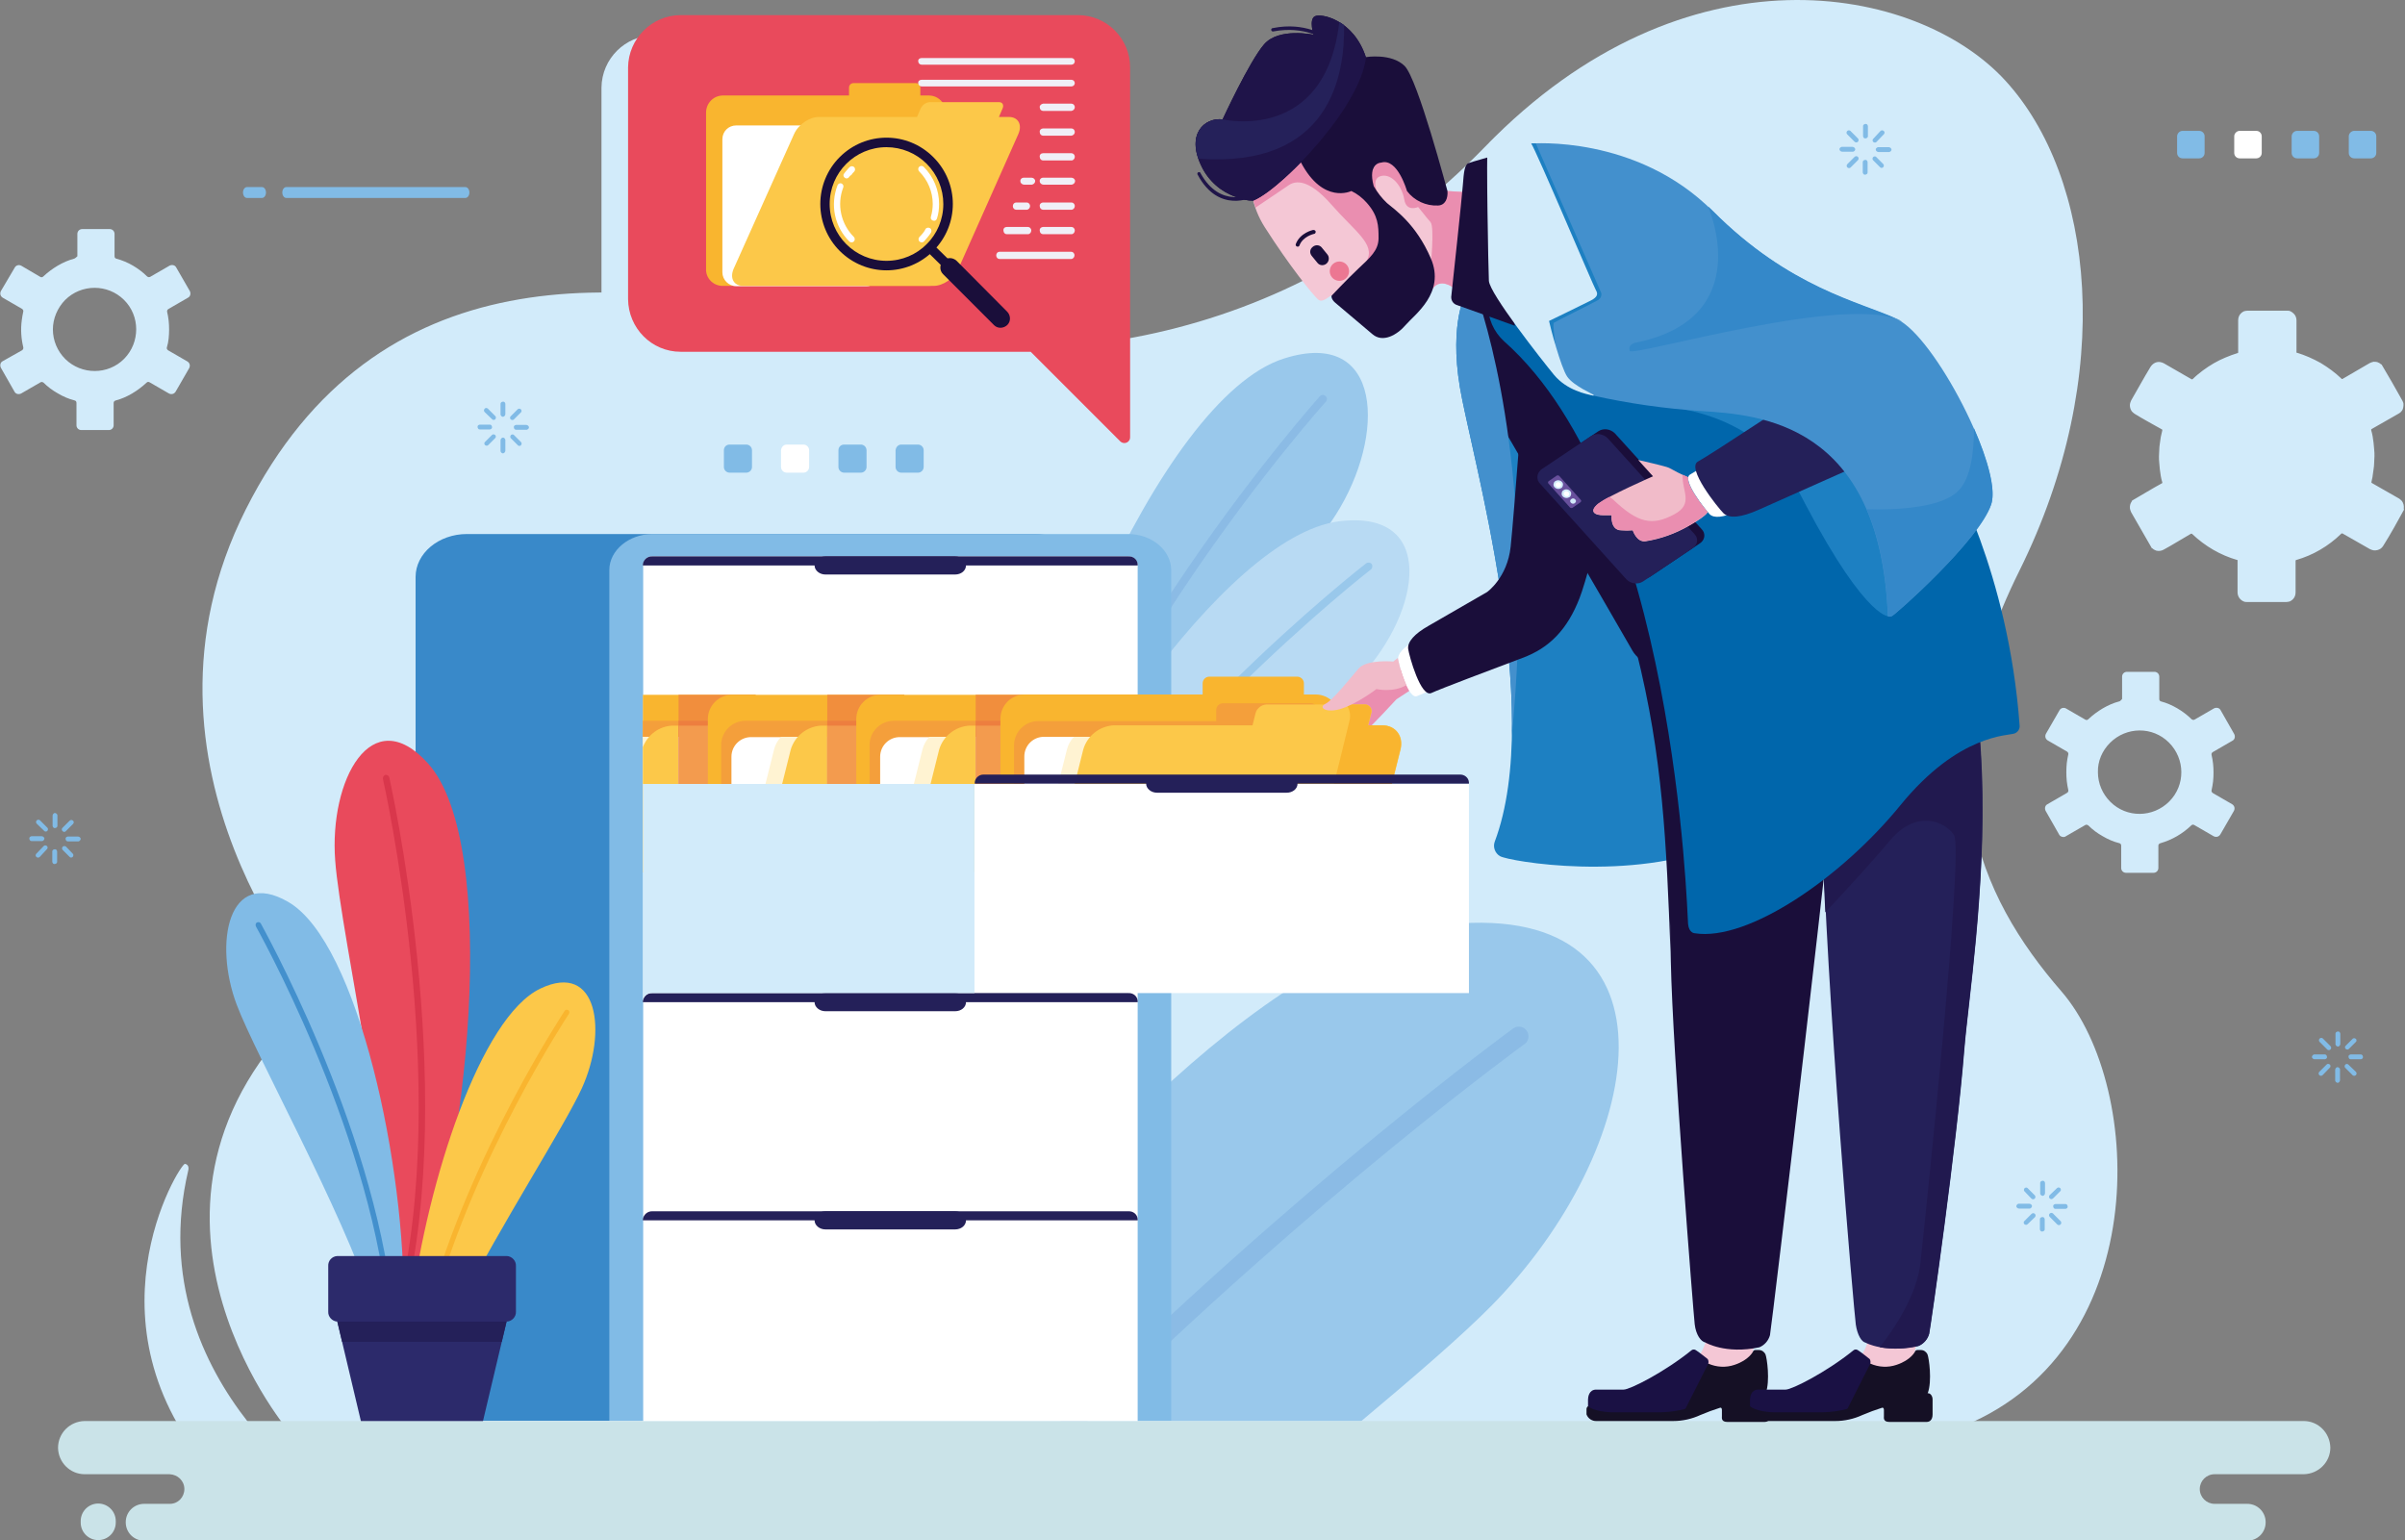 <?xml version="1.0" encoding="utf-8"?>
<!-- Generator: Adobe Illustrator 21.0.0, SVG Export Plug-In . SVG Version: 6.00 Build 0)  -->
<svg version="1.1" id="Layer_1" xmlns="http://www.w3.org/2000/svg" xmlns:xlink="http://www.w3.org/1999/xlink" x="0px" y="0px"
	 viewBox="0 0 795.7 509.6" style="enable-background:new 0 0 795.7 509.6;" xml:space="preserve">
<rect x="0" y="0" width="795.7" height="509.6" fill="#808080" stroke="none"/>
<style type="text/css">
	.st0{fill:#D2EBFA;}
	.st1{fill:#99C8EB;}
	.st2{fill:#8BBBE5;}
	.st3{fill:#B8DAF3;}
	.st4{fill:#CAE3E8;}
	.st5{fill:#E94A5C;}
	.st6{fill:#F9B52F;}
	.st7{fill:#FFFFFF;}
	.st8{fill:#FCC849;}
	.st9{fill:#1A0E3A;}
	.st10{fill:#F0EFF7;}
	.st11{fill:#81BBE6;}
	.st12{fill:#EA8EB0;}
	.st13{fill:#F4C7D5;}
	.st14{fill:#151025;}
	.st15{fill:#1A1144;}
	.st16{fill:#1D80C2;}
	.st17{fill:#4390CD;}
	.st18{fill:#242059;}
	.st19{fill:#21194F;}
	.st20{fill:#1F1449;}
	.st21{fill:#25215A;}
	.st22{fill:#EC7792;}
	.st23{fill:#0066AB;}
	.st24{fill:#68509C;}
	.st25{fill:#3488C9;}
	.st26{fill:#F1BBC9;}
	.st27{fill:#3989C9;}
	.st28{fill:#F49F3B;}
	.st29{fill:#FFF3D2;}
	.st30{fill:#F18E3D;}
	.st31{fill:#ED7E3F;}
	.st32{fill:#F2BCC2;}
	.st33{fill:#F2B2A5;}
	.st34{fill:#F39B4E;}
	.st35{fill:#D9374C;}
	.st36{fill:#2C2A6B;}

	#gear-1 {
				animation: spin 10s linear infinite;
                transform-origin: 30px 111px;
			}
			#gear-2 {
				animation: spin 10s linear infinite;
                transform-origin: 706px 258px;
			}
			#gear-3 {
				animation: spin 10s linear infinite;
                transform-origin: 749px 152px;
			}
	#mag-1 {
		animation: wobble 10s linear infinite;
		transform-origin: 30px 111px;
	}
	#mag-2 {
		animation: wobble 10s linear infinite;
		transform-origin: 30px 111px;
	}
	#mag-3 {
		animation: wobble 10s linear infinite;
		transform-origin: 30px 111px;
	}
	#mag-4 {
		animation: wobble 10s linear infinite;
		transform-origin: 30px 111px;
	}
	@keyframes spin {
    from {transform:rotate(0deg);}
    to {transform:rotate(360deg);}
}

@keyframes wobble {
   0% { transform: translateX(0%); } 
   15% { transform: translateX(-10%) rotate(-5deg); } 
   30% { transform: translateX(5%) rotate(3deg); } 
   45% { transform: translateX(-5%) rotate(-3deg); } 
   60% { transform: translateX(5%) rotate(2deg); }
   75% { transform: translateX(-5%) rotate(-1deg); }
   100% { transform: translateX(0%); } 
} 
</style>
<title>documentation-pt</title>
<g id="Layer_2">
	<g id="Layer_1-2">
		<path class="st0" d="M216.4,11.7h131.4c9.6,0,17.3,7.8,17.4,17.3v122.5c0,1.1-0.9,1.9-1.9,1.9c-0.5,0-1-0.2-1.4-0.6l-29.6-29.6
			H216.4c-9.6,0-17.3-7.8-17.4-17.4V29C199.1,19.4,206.9,11.7,216.4,11.7z"/>
		<path class="st0" d="M95.1,473c0,0-64.5-77,10.8-143.6c0,0-67.6-75.3-24.6-160.8s126-78.2,192-60.8s152.1,8.7,218.2-59.4
			S634.3-5.2,663.5,26.7s36.9,97.1,4.6,162.2S654.3,296.1,682,328s30.7,120.6-35.3,145H95.1z M114.5,500.3c0,0-69-41.5-52.2-113.1
			c0,0,0.5-1.8-1.1-2.1s-35.9,54.8,12,105.3L114.5,500.3z"/>
		<path class="st1" d="M479.8,305.8c79.5-7.5,64.7,74.7,13.4,126.5c-9.4,9.5-24.4,22.5-42.8,37.9H290.7
			C352.5,383.5,425.1,311,479.8,305.8z"/>
		<path class="st2" d="M350.9,470.2c78.3-77.9,149.2-129.5,149.6-129.8c1.4-1.1,3.4-0.9,4.5,0.5c1.1,1.4,0.9,3.4-0.5,4.5
			c-0.1,0.1-0.2,0.1-0.3,0.2c-0.4,0.3-68.4,49.7-144.4,124.6H350.9z"/>
		<path class="st1" d="M424.9,118.6c32.6-10.3,33.8,25.5,17,51.8c-16,24.9-86,102.4-101.9,142.2l-8.6-4.6
			C336,248.6,383.1,131.7,424.9,118.6z"/>
		<path class="st2" d="M334.5,309.7c20-86.9,101.9-178.2,102.1-178.5c0.5-0.6,1.3-0.7,1.9-0.2s0.7,1.3,0.2,1.9c0,0-0.1,0.1-0.1,0.1
			c-0.3,0.3-82.2,91.7-101.7,178L334.5,309.7z"/>
		<path class="st3" d="M443,172.5c32.4-4.1,27.4,29.6,7.1,51.4c-16.8,18.1-79.1,66.8-109,101.9l-13.7-5.2
			C347.5,264.1,404.8,177.4,443,172.5z"/>
		<path class="st1" d="M332.5,322.6c37.5-72.6,119.2-136,119.5-136.2c0.6-0.4,1.4-0.3,1.8,0.2s0.3,1.4-0.2,1.8
			c-0.3,0.2-81.4,63.3-118.6,135.1L332.5,322.6z"/>
		<path class="st4" d="M28,470.2h734.2c4.8,0,8.7,3.9,8.8,8.8l0,0c0,4.8-3.9,8.7-8.8,8.8h-29.5c-2.7,0-4.9,2.2-4.9,4.9l0,0
			c0,2.7,2.2,4.9,4.9,4.9h10.8c3.4,0,6.1,2.7,6.1,6.1l0,0c0,3.4-2.7,6.1-6.1,6.1H47.7c-3.4,0-6.1-2.7-6.1-6.1l0,0
			c0-3.4,2.7-6.1,6.1-6.1h8.5c2.7,0,4.8-2.2,4.8-4.9l0,0c0-2.7-2.2-4.8-4.9-4.9H28c-4.8,0-8.7-3.9-8.8-8.7l0,0
			C19.2,474.2,23.1,470.3,28,470.2L28,470.2z M32.5,509.6c3.2,0,5.8-2.6,5.8-5.8v-0.5c0-3.2-2.6-5.8-5.8-5.8l0,0
			c-3.2,0-5.8,2.6-5.8,5.8v0.5C26.7,507,29.3,509.6,32.5,509.6z"/>
		<path id="gear-2" class="st0" d="M698.1,245.8c5.4-5.4,14.1-5.5,19.5-0.1c5.4,5.4,5.5,14.1,0.1,19.5s-14.1,5.5-19.5,0.1
			c-2.6-2.6-4.1-6.1-4.1-9.8C694,251.9,695.5,248.4,698.1,245.8z M701.1,232.1c-1.9,0.5-3.7,1.3-5.4,2.3c-1.7,1-3.3,2.2-4.8,3.6
			c-0.3,0.3-0.7,0.3-1,0.1l-6.4-3.7l0,0c-0.8-0.4-1.7-0.1-2.1,0.6l0,0l-4.5,7.8c-0.4,0.8-0.2,1.7,0.6,2.2l0,0l6.4,3.7
			c0.3,0.2,0.5,0.6,0.4,0.9l0,0c-0.2,1-0.4,1.9-0.5,2.9c-0.2,2-0.2,4,0,6c0.1,1,0.3,2,0.5,2.9c0.1,0.4-0.1,0.8-0.5,1l-6.4,3.7l0,0
			c-0.8,0.4-1,1.4-0.6,2.2l4.5,7.9l0,0c0.2,0.4,0.6,0.6,1,0.7c0.4,0.1,0.8,0.1,1.2-0.2l0,0l6.4-3.7c0.3-0.2,0.7-0.1,1,0.1
			c1.4,1.4,3,2.6,4.8,3.6c1.7,1,3.5,1.8,5.5,2.3c0.4,0.1,0.6,0.4,0.6,0.8v7.4c0,0.9,0.7,1.6,1.6,1.6h9.1c0.9,0,1.6-0.7,1.6-1.6v0
			v-7.4c0-0.4,0.3-0.7,0.7-0.8c3.8-1.1,7.3-3.1,10.2-5.9c0.3-0.3,0.7-0.3,1-0.1l6.4,3.7c0.8,0.4,1.7,0.2,2.2-0.6l0,0l4.5-7.8l0,0
			c0.4-0.8,0.2-1.7-0.6-2.2l-6.4-3.7c-0.3-0.2-0.5-0.6-0.4-0.9l0,0c0.2-1,0.4-1.9,0.5-2.9c0.2-2,0.2-4,0-5.9c-0.1-1-0.3-2-0.5-2.9
			c-0.1-0.4,0.1-0.8,0.5-1l6.4-3.7c0.8-0.4,1-1.4,0.6-2.2l0,0l-4.5-7.9l0,0c-0.4-0.8-1.4-1-2.2-0.6l0,0l-6.4,3.7
			c-0.3,0.2-0.7,0.1-1-0.1c-1.4-1.4-3-2.6-4.7-3.6c-1.7-1-3.5-1.8-5.4-2.3c-0.4-0.1-0.6-0.4-0.6-0.8v-7.4c0-0.9-0.7-1.6-1.6-1.6l0,0
			h-9.1c-0.9,0-1.6,0.7-1.6,1.6c0,0,0,0,0,0v7.4C701.7,231.7,701.4,232.1,701.1,232.1L701.1,232.1z"/>
		<path id="gear-3" class="st0" d="M735.8,136.5c8-8,21-8,29,0c8,8,8,21,0,29s-21,8-29,0c-5.9-5.9-7.6-14.7-4.4-22.3
			C732.3,140.7,733.8,138.4,735.8,136.5z M743.2,133.8c-9.6,3.9-14.1,14.9-10.2,24.5c3.9,9.6,14.9,14.1,24.5,10.2
			c9.6-3.9,14.1-14.9,10.2-24.5c-2.9-7-9.7-11.6-17.3-11.6C747.8,132.4,745.4,132.9,743.2,133.8z M740.9,118.7
			c-2.6,0.8-5.1,1.8-7.4,3.2c-2.4,1.4-4.6,3-6.5,4.9c-0.7,0.7-1.7,0.8-2.6,0.3c-3-1.7-6.2-3.5-9.1-5.3c-0.1-0.1-0.3-0.1-0.4-0.1
			c-0.2,0-0.3,0-0.5,0c-0.2,0-0.3,0.1-0.5,0.2c-0.1,0.1-0.2,0.2-0.3,0.4c-2.2,3.3-4.4,7.6-6.4,11.1c-0.1,0.1-0.1,0.3-0.2,0.5
			c0,0.2,0,0.3,0,0.5c0,0.2,0.1,0.3,0.2,0.5c0.1,0.1,0.2,0.2,0.4,0.3c2.7,1.8,6.2,3.6,9.1,5.2c0.5,0.3,0.9,0.9,1,1.5l0.2,0.1
			l-0.2,0.9c-0.2,0.7-0.3,1.3-0.4,2s-0.2,1.3-0.3,2s-0.2,1.4-0.2,2s-0.1,1.4-0.1,2.1s0,1.4,0.1,2.1s0.1,1.4,0.2,2s0.2,1.4,0.3,2
			s0.3,1.3,0.4,2c0.2,1-0.2,2-1.1,2.4l-8,4.6l0,0l-1,0.6c-0.1,0.1-0.3,0.2-0.4,0.3c-0.1,0.1-0.2,0.3-0.2,0.5c0,0.2,0,0.3,0,0.5
			c0,0.2,0.1,0.3,0.2,0.5l6,10.3l0,0l0.5,0.8c0.1,0.1,0.2,0.3,0.3,0.4c0.1,0.1,0.3,0.2,0.5,0.2c0.2,0,0.3,0,0.5,0
			c0.2,0,0.3-0.1,0.5-0.2c2.9-1.8,6.1-3.5,9.1-5.2c0.8-0.5,1.9-0.4,2.6,0.3l0,0c3.9,3.9,8.8,6.8,14.1,8.3c0.9,0.3,1.6,1.1,1.6,2.1
			V196c0,0.2,0,0.3,0.1,0.5c0.1,0.2,0.2,0.3,0.3,0.4c0.1,0.1,0.3,0.2,0.4,0.3c0.2,0.1,0.3,0.1,0.5,0.1h12.9c0.2,0,0.3,0,0.5-0.1
			c0.2-0.1,0.3-0.2,0.4-0.3c0.1-0.1,0.2-0.3,0.3-0.4c0.1-0.2,0.1-0.3,0.1-0.5v-10.5c0-1,0.7-1.9,1.7-2.1c1.3-0.4,2.5-0.8,3.8-1.4
			c1.2-0.5,2.5-1.1,3.6-1.8c2.4-1.4,4.6-3,6.5-4.9c0.7-0.7,1.8-0.8,2.7-0.2l9,5.2c0.1,0.1,0.3,0.1,0.5,0.2c0.2,0,0.3,0,0.5,0
			c0.2,0,0.3-0.1,0.5-0.2c0.1-0.1,0.2-0.2,0.3-0.4c2.1-3.7,4.3-7.4,6.4-11.1c0.1-0.1,0.1-0.3,0.2-0.5c0-0.2,0-0.3,0-0.5
			c0-0.2-0.1-0.3-0.2-0.5c-0.1-0.1-0.2-0.2-0.4-0.3l-9.1-5.3c-0.4-0.2-0.7-0.6-0.9-1c0-0.1-0.1-0.2-0.1-0.4h-0.2l0.2-1
			c0.2-0.7,0.3-1.3,0.4-2s0.2-1.3,0.3-2s0.2-1.4,0.2-2s0.1-1.4,0.1-2.1s0-1.4-0.1-2.1s-0.1-1.4-0.2-2s-0.2-1.4-0.3-2s-0.3-1.3-0.4-2
			c-0.2-1,0.2-2,1.1-2.4l9-5.2c0.1-0.1,0.3-0.2,0.4-0.3c0.1-0.1,0.2-0.3,0.2-0.5c0-0.2,0-0.3,0-0.5c0-0.2-0.1-0.3-0.2-0.5
			c-2.2-3.3-4.4-7.6-6.4-11.2c-0.1-0.1-0.2-0.3-0.3-0.4c-0.1-0.1-0.3-0.2-0.5-0.2c-0.2,0-0.3,0-0.5,0c-0.2,0-0.3,0.1-0.5,0.2
			l-9.1,5.2c-0.4,0.2-0.9,0.3-1.4,0.3c-0.5-0.1-0.9-0.3-1.2-0.6c-3.9-3.8-8.7-6.6-14-8.1c-0.9-0.3-1.6-1.1-1.6-2.1v-10.5
			c0-0.2,0-0.3-0.1-0.5c-0.1-0.2-0.2-0.3-0.3-0.4c-0.1-0.1-0.3-0.2-0.4-0.3c-0.2-0.1-0.3-0.1-0.5-0.1h-12.9c-0.2,0-0.3,0-0.5,0.1
			c-0.5,0.2-0.8,0.7-0.8,1.2v10.5c0,0.5-0.2,1-0.5,1.3c-0.3,0.4-0.7,0.6-1.2,0.8V118.7z M736.3,118.3c-2.7,1.1-5.2,2.6-7.5,4.3
			c-1.2,0.9-2.3,1.8-3.3,2.8c0,0-0.1,0.1-0.2,0.1c-0.1,0-0.1,0-0.2,0c-3.1-1.8-6.1-3.5-9.2-5.3c-0.4-0.2-0.7-0.3-1.2-0.4
			c-1.3-0.2-2.5,0.5-3.2,1.6c-2.2,3.6-4.3,7.5-6.4,11.1c-0.2,0.4-0.3,0.8-0.4,1.2c-0.1,0.8,0.1,1.7,0.6,2.4c0.3,0.3,0.6,0.6,0.9,0.8
			c2.9,1.8,6.1,3.5,9.1,5.2c0,0,0.1,0.1,0.1,0.1c0,0.1,0,0.1,0,0.2l-0.2,0.9l0,0c-0.1,0.4-0.2,0.8-0.3,1.3c-0.1,0.7-0.2,1.4-0.3,2.1
			c-0.1,0.7-0.2,1.4-0.2,2.1s-0.1,1.5-0.1,2.2s0,1.4,0.1,2.2s0.1,1.5,0.2,2.2s0.2,1.4,0.3,2.1s0.3,1.4,0.5,2.1c0,0.1,0,0.1,0,0.2
			c0,0.1-0.1,0.1-0.1,0.1c-3.3,1.8-6.7,3.9-10,5.8l0.1,0.1l-0.1,0.1c-0.5,0.7-0.7,1.5-0.6,2.4c0.1,0.4,0.2,0.8,0.4,1.2l6.9,12
			l0.1-0.1l0.2,0.2c0.3,0.3,0.7,0.4,1.1,0.6c0.8,0.2,1.7,0.1,2.4-0.3c3-1.6,6.1-3.6,9.1-5.3c0,0,0.1,0,0.2,0c0.1,0,0.1,0,0.2,0.1
			c4.2,4,9.3,7,14.9,8.6c0.1,0,0.1,0,0.1,0.1c0,0,0.1,0.1,0,0.1V196c0,1.3,0.8,2.5,2,3c0.4,0.2,0.8,0.2,1.2,0.2h12.9
			c0.4,0,0.8-0.1,1.2-0.2c0.4-0.2,0.7-0.4,1-0.7c0.6-0.6,0.9-1.4,0.9-2.3v-10.5c0-0.1,0.1-0.2,0.2-0.2l0,0
			c5.6-1.6,10.7-4.6,14.9-8.7c0,0,0.1-0.1,0.2-0.1c0.1,0,0.1,0,0.2,0l9.1,5.2c0.4,0.2,0.8,0.3,1.2,0.4c0.8,0.1,1.7-0.1,2.4-0.6
			c0.3-0.2,0.6-0.6,0.8-0.9c2.4-3.8,4.7-8,6.9-12l-0.1-0.1c0-0.1,0-0.2,0-0.3c0.1-0.8-0.1-1.7-0.6-2.4c-0.3-0.3-0.6-0.6-0.9-0.8
			l-9.1-5.2c0,0-0.1-0.1-0.1-0.1c0-0.1,0-0.1,0-0.2l0.2-1l0,0c0.1-0.4,0.2-0.8,0.2-1.1c0.1-0.7,0.2-1.4,0.3-2.1
			c0.1-0.7,0.2-1.4,0.2-2.2s0.1-1.5,0.1-2.2s0-1.4-0.1-2.2s-0.1-1.5-0.2-2.2s-0.2-1.4-0.3-2.1s-0.3-1.4-0.5-2.1c0-0.1,0-0.2,0.1-0.3
			l9.1-5.2c0.4-0.2,0.7-0.5,0.9-0.8c0.3-0.3,0.4-0.7,0.5-1.1c0.1-0.4,0.1-0.8,0.1-1.2c0-0.4-0.2-0.8-0.4-1.2c-2.2-4-4.6-8.1-6.9-12
			l-0.1,0.1l-0.2-0.2c-0.3-0.3-0.7-0.4-1.1-0.6c-0.4-0.1-0.8-0.1-1.2-0.1c-0.4,0.1-0.8,0.2-1.2,0.4l-0.7,0.4l0,0l-8.4,4.9
			c-0.1,0-0.1,0-0.2,0c-0.1,0-0.1,0-0.1-0.1l0,0c-2.1-2-4.4-3.7-6.9-5.2c-2.5-1.4-5.2-2.6-7.9-3.4c-0.1,0-0.1,0-0.1-0.1
			c0,0-0.1-0.1,0-0.2V106c0-0.8-0.3-1.7-1-2.3c-0.3-0.3-0.6-0.5-1-0.7c-0.4-0.2-0.8-0.2-1.2-0.2h-13c-0.4,0-0.8,0.1-1.2,0.2
			c-0.4,0.2-0.7,0.4-1,0.7c-0.6,0.6-0.9,1.4-0.9,2.3v10.5c0,0.1,0,0.1,0,0.2c0,0-0.1,0.1-0.1,0.1l0,0
			C739.1,117.2,737.7,117.7,736.3,118.3z"/>
		<path class="st5" d="M225.2,5h131.4c9.6,0,17.3,7.8,17.3,17.3v122.4c0,1.1-0.9,1.9-1.9,1.9c-0.5,0-1-0.2-1.4-0.6l-29.6-29.6H225.2
			c-9.6,0-17.3-7.8-17.4-17.4V22.3C207.9,12.8,215.7,5,225.2,5z"/>
		<path class="st6" d="M239.1,94.6h68.2c3.1,0,5.6-2.5,5.6-5.6V37.2c0-3.1-2.5-5.6-5.6-5.6h-2.8V29c0-0.9-0.7-1.5-1.5-1.5h-20.6
			c-0.9,0-1.5,0.7-1.5,1.5v2.6h-41.7c-3.1,0-5.6,2.5-5.6,5.7V89C233.5,92.1,236,94.6,239.1,94.6z"/>
		<path class="st7" d="M243.6,41.5h43.1c2.5,0,4.6,2.1,4.6,4.6v44c0,2.5-2.1,4.6-4.6,4.6h-43.1c-2.5,0-4.6-2.1-4.6-4.6v-44
			C239,43.5,241,41.5,243.6,41.5z"/>
		<path class="st8" d="M245.9,94.6h63c3.1,0,6.8-2.5,8.2-5.7l19.8-44.5c1.4-3.1,0-5.7-3.1-5.7h-3.3l1.2-2.8c0.5-1.1,0-2.1-1.1-2.1
			h-23c-1.3,0.1-2.4,0.9-3,2.1l-1.2,2.8h-32.5c-3.1,0-6.8,2.5-8.2,5.7L242.7,89C241.4,92.1,242.8,94.6,245.9,94.6z"/>
		<path id="mag-4" class="st9" d="M277.8,52c8.6-8.6,22.4-8.6,31,0s8.6,22.4,0,31c-8.6,8.6-22.4,8.6-31,0c-4.1-4.1-6.4-9.7-6.4-15.5
			C271.4,61.7,273.7,56.1,277.8,52z M293.3,48.7c-10.4,0-18.8,8.4-18.8,18.8c0,10.4,8.4,18.8,18.8,18.8c10.4,0,18.8-8.4,18.8-18.8
			c0-5-2-9.8-5.5-13.3C303.1,50.7,298.3,48.7,293.3,48.7L293.3,48.7z"/>
		<path id="mag-3" class="st9" d="M306.6,83.1c-0.6-0.6-0.6-1.6,0-2.2c0.6-0.6,1.6-0.6,2.2,0L314,86c0.6,0.6,0.6,1.6,0,2.2
			c-0.6,0.6-1.6,0.6-2.2,0L306.6,83.1z"/>
		<path id="mag-2" class="st9" d="M312,90.7c-1.2-1.2-1.2-3.2,0.1-4.4c1.2-1.2,3.1-1.2,4.4,0l16.7,16.8c1.2,1.2,1.3,3.2,0.1,4.4
			s-3.2,1.3-4.4,0.1c0,0-0.1,0-0.1-0.1L312,90.7z"/>
		<path id="mag-1" class="st7" d="M304.1,56.7c-0.4-0.4-0.4-1.1,0-1.5s1.1-0.4,1.5,0c3.3,3.3,5.1,7.7,5.1,12.3l0,0
			c0,1.6-0.2,3.3-0.7,4.8c-0.2,0.6-0.7,0.9-1.3,0.7c-0.6-0.2-0.9-0.7-0.7-1.3c0.4-1.4,0.6-2.8,0.6-4.2l0,0
			C308.6,63.5,307,59.6,304.1,56.7L304.1,56.7z M306.2,75.8c0.3-0.5,1-0.6,1.5-0.3c0.5,0.3,0.6,1,0.3,1.5c-0.3,0.5-0.7,1-1.1,1.5
			c-0.4,0.5-0.8,0.9-1.2,1.4c-0.4,0.4-1.1,0.4-1.5,0s-0.4-1.1,0-1.5c0.4-0.4,0.8-0.8,1.1-1.2C305.6,76.8,306,76.3,306.2,75.8
			L306.2,75.8z M282.5,78.4c0.4,0.4,0.4,1.1,0,1.5c-0.4,0.4-1.1,0.4-1.5,0c-4.9-4.9-6.4-12.1-3.9-18.6c0.2-0.5,0.8-0.8,1.3-0.6
			c0.5,0.2,0.8,0.8,0.6,1.3l0,0C276.8,67.7,278.2,74.1,282.5,78.4L282.5,78.4z M280.9,58.6c-0.3,0.5-1,0.6-1.4,0.2
			c-0.5-0.3-0.6-1-0.2-1.4c0.3-0.4,0.6-0.8,0.9-1.1v0c0.3-0.4,0.6-0.7,0.9-1c0.4-0.4,1.1-0.4,1.5,0s0.4,1.1,0,1.5
			c-0.3,0.3-0.6,0.6-0.8,0.9v0.1C281.4,58,281.1,58.3,280.9,58.6L280.9,58.6z"/>
		<path class="st10" d="M304.9,19.2h49.6c0.6,0,1.1,0.5,1.1,1.1l0,0c0,0.6-0.5,1.1-1.1,1.1h-49.6c-0.6,0-1.1-0.5-1.1-1.1l0,0
			C303.7,19.7,304.2,19.2,304.9,19.2z"/>
		<path class="st10" d="M304.9,26.4h49.6c0.6,0,1.1,0.5,1.1,1.1l0,0c0,0.6-0.5,1.1-1.1,1.1h-49.6c-0.6,0-1.1-0.5-1.1-1.1l0,0
			C303.7,26.9,304.2,26.4,304.9,26.4z"/>
		<path class="st10" d="M345.1,34.3h9.4c0.6,0,1.1,0.5,1.1,1.2l0,0c0,0.6-0.5,1.1-1.1,1.2h-9.4c-0.6,0-1.1-0.5-1.1-1.2l0,0
			C343.9,34.9,344.5,34.4,345.1,34.3z"/>
		<path class="st10" d="M345.1,42.5h9.4c0.6,0,1.1,0.5,1.1,1.2l0,0c0,0.6-0.5,1.1-1.1,1.2h-9.4c-0.6,0-1.1-0.5-1.1-1.2l0,0
			C343.9,43,344.5,42.5,345.1,42.5z"/>
		<path class="st10" d="M345.1,50.7h9.4c0.6,0,1.1,0.5,1.1,1.2l0,0c0,0.6-0.5,1.2-1.1,1.2c0,0,0,0,0,0h-9.4c-0.6,0-1.1-0.5-1.1-1.2
			l0,0C343.9,51.2,344.4,50.7,345.1,50.7C345.1,50.7,345.1,50.7,345.1,50.7z"/>
		<path class="st10" d="M345.1,58.8h9.4c0.6,0,1.2,0.5,1.2,1.1c0,0,0,0,0,0l0,0c0,0.6-0.5,1.1-1.1,1.2h-9.4c-0.6,0-1.2-0.5-1.2-1.1
			c0,0,0,0,0,0l0,0C343.9,59.4,344.4,58.8,345.1,58.8C345.1,58.8,345.1,58.8,345.1,58.8z"/>
		<path class="st10" d="M345.1,67h9.4c0.6,0,1.1,0.5,1.1,1.2l0,0c0,0.6-0.5,1.2-1.1,1.2h-9.4c-0.6,0-1.1-0.5-1.1-1.2l0,0
			C343.9,67.5,344.5,67,345.1,67z"/>
		<path class="st10" d="M345.1,75.1h9.4c0.6,0,1.1,0.5,1.1,1.2l0,0c0,0.6-0.5,1.2-1.1,1.2h-9.4c-0.6,0-1.1-0.5-1.1-1.2l0,0
			C343.9,75.6,344.5,75.1,345.1,75.1z"/>
		<path class="st10" d="M330.7,83.3h23.7c0.6,0,1.1,0.5,1.1,1.2l0,0c0,0.6-0.5,1.2-1.1,1.2h-23.7c-0.6,0-1.1-0.5-1.1-1.2l0,0
			C329.6,83.8,330.1,83.3,330.7,83.3z"/>
		<path class="st10" d="M333.1,75.1h7c0.6,0,1.1,0.5,1.1,1.2l0,0c0,0.6-0.5,1.2-1.1,1.2h-7c-0.6,0-1.1-0.5-1.1-1.2l0,0
			C331.9,75.6,332.4,75.1,333.1,75.1z"/>
		<path class="st10" d="M336.2,67h3.5c0.6,0,1.1,0.5,1.1,1.2l0,0c0,0.6-0.5,1.2-1.1,1.2h-3.5c-0.6,0-1.1-0.5-1.1-1.2l0,0
			C335.1,67.5,335.6,67,336.2,67z"/>
		<path class="st10" d="M338.7,58.8h2.6c0.6,0,1.2,0.5,1.2,1.1c0,0,0,0,0,0l0,0c0,0.6-0.5,1.1-1.1,1.2h-2.6c-0.6,0-1.2-0.5-1.2-1.1
			c0,0,0,0,0,0l0,0C337.5,59.4,338,58.8,338.7,58.8C338.6,58.8,338.6,58.8,338.7,58.8z"/>
		<path class="st11" d="M241.4,147.1h5.5c1,0,1.9,0.8,1.9,1.9v5.5c0,1-0.8,1.9-1.9,1.9h-5.5c-1,0-1.9-0.8-1.9-1.9v-5.5
			C239.5,147.9,240.3,147.1,241.4,147.1z"/>
		<path class="st7" d="M260.3,147.1h5.5c1,0,1.9,0.8,1.9,1.9v5.5c0,1-0.8,1.9-1.9,1.9h-5.5c-1,0-1.9-0.8-1.9-1.9v-5.5
			C258.5,147.9,259.3,147.1,260.3,147.1z"/>
		<path class="st11" d="M279.3,147.1h5.5c1,0,1.9,0.8,1.9,1.9v5.5c0,1-0.8,1.9-1.9,1.9h-5.5c-1,0-1.9-0.8-1.9-1.9v-5.5
			C277.4,147.9,278.2,147.1,279.3,147.1z"/>
		<path class="st11" d="M298.2,147.1h5.5c1,0,1.9,0.8,1.9,1.9v5.5c0,1-0.8,1.9-1.9,1.9h-5.5c-1,0-1.9-0.8-1.9-1.9v-5.5
			C296.4,147.9,297.2,147.1,298.2,147.1z"/>
		<path class="st11" d="M94.7,65.5c-0.7,0-1.3-0.8-1.3-1.8s0.6-1.8,1.3-1.8H154c0.7,0,1.3,0.8,1.3,1.8c0,1-0.6,1.8-1.3,1.8H94.7z
			 M86.7,61.9c0.7,0,1.3,0.8,1.3,1.8s-0.6,1.8-1.3,1.8h-5c-0.7,0-1.3-0.8-1.3-1.8s0.6-1.8,1.3-1.8L86.7,61.9z"/>
		<path class="st11" d="M165.6,133.6c0-0.4,0.4-0.7,0.9-0.7c0.4,0,0.6,0.3,0.7,0.7v3.4c0,0.4-0.3,0.8-0.7,0.9s-0.8-0.3-0.9-0.7
			c0-0.1,0-0.1,0-0.2V133.6z M160.4,136.4c-0.3-0.3-0.4-0.7-0.1-1.1s0.7-0.4,1.1-0.1c0.1,0,0.1,0.1,0.1,0.1l2.4,2.4
			c0.3,0.3,0.2,0.8-0.1,1.1c-0.3,0.2-0.7,0.2-0.9,0L160.4,136.4L160.4,136.4z M158.7,142.1c-0.4,0-0.7-0.4-0.7-0.9
			c0-0.4,0.3-0.6,0.7-0.7h3.4c0.4,0,0.7,0.4,0.7,0.9c0,0.4-0.3,0.6-0.7,0.7H158.7z M161.5,147.3c-0.3,0.3-0.8,0.2-1.1-0.1
			c-0.2-0.3-0.2-0.7,0-0.9l2.4-2.4c0.3-0.3,0.8-0.2,1.1,0.1c0.2,0.3,0.2,0.7,0,0.9L161.5,147.3L161.5,147.3z M167.2,149.1
			c0,0.4-0.3,0.8-0.7,0.9s-0.8-0.3-0.9-0.7c0-0.1,0-0.1,0-0.2v-3.4c0-0.4,0.3-0.8,0.7-0.9s0.8,0.3,0.9,0.7c0,0.1,0,0.1,0,0.2V149.1
			L167.2,149.1z M172.4,146.3c0.3,0.3,0.2,0.8-0.1,1.1c-0.3,0.2-0.7,0.2-0.9,0l-2.4-2.4c-0.3-0.3-0.2-0.8,0.1-1.1
			c0.3-0.2,0.7-0.2,0.9,0L172.4,146.3L172.4,146.3z M174.1,140.6c0.4,0,0.8,0.3,0.9,0.7s-0.3,0.8-0.7,0.9c-0.1,0-0.1,0-0.2,0h-3.4
			c-0.4,0-0.7-0.4-0.7-0.9c0-0.4,0.3-0.6,0.7-0.7H174.1z M171.3,135.4c0.3-0.3,0.8-0.2,1.1,0.1c0.2,0.3,0.2,0.7,0,0.9l-2.4,2.4
			c-0.3,0.3-0.8,0.2-1.1-0.1c-0.2-0.3-0.2-0.7,0-0.9L171.3,135.4z"/>
		<path class="st11" d="M616.4,41.7c0-0.4,0.4-0.7,0.9-0.7c0.4,0,0.6,0.3,0.7,0.7v3.4c0,0.4-0.4,0.7-0.9,0.7c-0.4,0-0.6-0.3-0.7-0.7
			V41.7z M611.2,44.5c-0.3-0.3-0.4-0.7-0.1-1.1c0.3-0.3,0.7-0.4,1.1-0.1c0.1,0,0.1,0.1,0.1,0.1l2.4,2.4c0.3,0.3,0.3,0.8,0,1.1
			c-0.3,0.3-0.8,0.3-1.1,0l0,0L611.2,44.5L611.2,44.5z M609.5,50.2c-0.4,0-0.8-0.3-0.9-0.7s0.3-0.8,0.7-0.9c0.1,0,0.1,0,0.2,0h3.4
			c0.4,0,0.8,0.3,0.9,0.7s-0.3,0.8-0.7,0.9c-0.1,0-0.1,0-0.2,0H609.5z M612.3,55.4c-0.3,0.3-0.8,0.3-1.1,0s-0.3-0.8,0-1.1l2.4-2.4
			c0.3-0.3,0.8-0.3,1.1,0c0.3,0.3,0.3,0.8,0,1.1L612.3,55.4z M617.9,57.1c0,0.4-0.4,0.7-0.9,0.7c-0.4,0-0.6-0.3-0.7-0.7v-3.5
			c0-0.4,0.4-0.7,0.9-0.7c0.4,0,0.6,0.3,0.7,0.7V57.1L617.9,57.1z M623.1,54.3c0.3,0.3,0.2,0.8-0.1,1.1c-0.3,0.2-0.7,0.2-0.9,0
			l-2.4-2.4c-0.3-0.3-0.2-0.8,0.1-1.1c0.3-0.2,0.7-0.2,0.9,0L623.1,54.3L623.1,54.3z M624.9,48.7c0.4,0,0.8,0.3,0.9,0.7
			s-0.3,0.8-0.7,0.9c-0.1,0-0.1,0-0.2,0h-3.4c-0.4,0-0.8-0.3-0.9-0.7s0.3-0.8,0.7-0.9c0.1,0,0.1,0,0.2,0H624.9z M622.1,43.4
			c0.3-0.3,0.7-0.4,1.1-0.1s0.4,0.7,0.1,1.1c0,0.1-0.1,0.1-0.1,0.1l-2.4,2.5c-0.3,0.3-0.8,0.2-1.1-0.1c-0.2-0.3-0.2-0.7,0-0.9
			L622.1,43.4z"/>
		<path class="st11" d="M675,391.4c0-0.4,0.4-0.7,0.9-0.7c0.4,0,0.6,0.3,0.7,0.7v3.4c0,0.4-0.3,0.8-0.7,0.9c-0.4,0-0.8-0.3-0.9-0.7
			c0-0.1,0-0.1,0-0.2V391.4z M669.8,394.2c-0.3-0.3-0.2-0.8,0.1-1.1c0.3-0.2,0.7-0.2,0.9,0l2.4,2.4c0.3,0.3,0.3,0.8,0,1.1
			c-0.3,0.3-0.8,0.3-1.1,0L669.8,394.2L669.8,394.2z M668,399.9c-0.4,0-0.8-0.3-0.9-0.7c0-0.4,0.3-0.8,0.7-0.9c0.1,0,0.1,0,0.2,0
			h3.4c0.4,0,0.8,0.3,0.9,0.7c0,0.4-0.3,0.8-0.7,0.9c-0.1,0-0.1,0-0.2,0H668z M670.8,405.1c-0.3,0.3-0.8,0.2-1.1-0.1
			c-0.2-0.3-0.2-0.7,0-0.9l2.4-2.4c0.3-0.3,0.7-0.4,1.1-0.1c0.3,0.3,0.4,0.7,0.1,1.1c0,0.1-0.1,0.1-0.1,0.1L670.8,405.1L670.8,405.1
			z M676.5,406.8c0,0.4-0.4,0.7-0.9,0.7c-0.4,0-0.6-0.3-0.7-0.7v-3.4c0-0.4,0.4-0.7,0.9-0.7c0.4,0,0.6,0.3,0.7,0.7V406.8z
			 M681.7,404c0.3,0.3,0.4,0.7,0.1,1.1c-0.3,0.3-0.7,0.4-1.1,0.1c-0.1,0-0.1-0.1-0.1-0.1l-2.4-2.4c-0.3-0.3-0.4-0.7-0.1-1.1
			c0.3-0.3,0.7-0.4,1.1-0.1c0.1,0,0.1,0.1,0.1,0.1L681.7,404z M683.4,398.4c0.4,0,0.7,0.4,0.7,0.9c0,0.4-0.3,0.6-0.7,0.7H680
			c-0.4,0-0.7-0.4-0.7-0.9c0-0.4,0.3-0.6,0.7-0.7H683.4z M680.6,393.1c0.3-0.3,0.8-0.2,1.1,0.1c0.2,0.3,0.2,0.7,0,0.9l-2.4,2.4
			c-0.3,0.3-0.7,0.4-1.1,0.1c-0.3-0.3-0.4-0.7-0.1-1.1c0-0.1,0.1-0.1,0.1-0.1L680.6,393.1z"/>
		<path class="st11" d="M17.4,269.9c0-0.4,0.3-0.8,0.7-0.9c0.4,0,0.8,0.3,0.9,0.7c0,0.1,0,0.1,0,0.2v3.4c0,0.4-0.4,0.7-0.9,0.7
			c-0.4,0-0.6-0.3-0.7-0.7V269.9z M12.2,272.6c-0.3-0.3-0.4-0.7-0.1-1.1c0.3-0.3,0.7-0.4,1.1-0.1c0.1,0,0.1,0.1,0.1,0.1l2.4,2.4
			c0.3,0.3,0.2,0.8-0.1,1.1c-0.3,0.2-0.7,0.2-0.9,0L12.2,272.6z M10.4,278.3c-0.4,0-0.7-0.4-0.7-0.9c0-0.4,0.3-0.6,0.7-0.7h3.4
			c0.4,0,0.8,0.3,0.9,0.7c0,0.4-0.3,0.8-0.7,0.9c-0.1,0-0.1,0-0.2,0H10.4z M13.2,283.5c-0.3,0.3-0.7,0.4-1.1,0.1s-0.4-0.7-0.1-1.1
			c0-0.1,0.1-0.1,0.1-0.1l2.4-2.5c0.3-0.3,0.8-0.2,1.1,0.1c0.2,0.3,0.2,0.7,0,0.9L13.2,283.5L13.2,283.5z M18.9,285.2
			c0,0.4-0.4,0.7-0.9,0.7c-0.4,0-0.6-0.3-0.7-0.7v-3.5c0-0.4,0.4-0.7,0.9-0.7c0.4,0,0.6,0.3,0.7,0.7V285.2L18.9,285.2z M24.1,282.5
			c0.3,0.3,0.2,0.8-0.1,1.1c-0.3,0.2-0.7,0.2-0.9,0l-2.4-2.4c-0.3-0.3-0.2-0.8,0.1-1.1c0.3-0.2,0.7-0.2,1,0L24.1,282.5L24.1,282.5z
			 M25.8,276.8c0.4,0,0.8,0.3,0.9,0.7c0,0.4-0.3,0.8-0.7,0.9c-0.1,0-0.1,0-0.2,0h-3.4c-0.4,0-0.7-0.4-0.7-0.9c0-0.4,0.3-0.6,0.7-0.7
			H25.8z M23,271.6c0.3-0.3,0.7-0.4,1.1-0.1s0.4,0.7,0.1,1.1c0,0.1-0.1,0.1-0.1,0.1l-2.4,2.4c-0.3,0.3-0.8,0.2-1.1-0.2
			c-0.2-0.3-0.2-0.6,0-0.9L23,271.6z"/>
		<path class="st11" d="M772.7,342c0-0.4,0.4-0.7,0.9-0.7c0.4,0,0.6,0.3,0.7,0.7v3.4c0,0.4-0.3,0.8-0.7,0.9c-0.4,0-0.8-0.3-0.9-0.7
			c0-0.1,0-0.1,0-0.2V342z M767.5,344.8c-0.3-0.3-0.4-0.7-0.1-1.1c0.3-0.3,0.7-0.4,1.1-0.1c0.1,0,0.1,0.1,0.1,0.1l2.4,2.4
			c0.3,0.3,0.4,0.7,0.1,1.1c-0.3,0.3-0.7,0.4-1.1,0.1c-0.1,0-0.1-0.1-0.1-0.1L767.5,344.8L767.5,344.8z M765.8,350.5
			c-0.4,0-0.8-0.3-0.9-0.7c0-0.4,0.3-0.8,0.7-0.9c0.1,0,0.1,0,0.2,0h3.4c0.4,0,0.7,0.4,0.7,0.9c0,0.4-0.3,0.6-0.7,0.7H765.8z
			 M768.5,355.7c-0.3,0.3-0.7,0.4-1.1,0.1c-0.3-0.3-0.4-0.7-0.1-1.1c0-0.1,0.1-0.1,0.1-0.1l2.4-2.4c0.3-0.3,0.8-0.2,1.1,0.1
			c0.2,0.3,0.2,0.7,0,0.9L768.5,355.7L768.5,355.7z M774.2,357.4c0,0.4-0.3,0.8-0.7,0.9c-0.4,0-0.8-0.3-0.9-0.7c0-0.1,0-0.1,0-0.2
			V354c0-0.4,0.3-0.8,0.7-0.9c0.4,0,0.8,0.3,0.9,0.7c0,0.1,0,0.1,0,0.2V357.4L774.2,357.4z M779.4,354.6c0.3,0.3,0.4,0.7,0.1,1.1
			c-0.3,0.3-0.7,0.4-1.1,0.1c-0.1,0-0.1-0.1-0.1-0.1l-2.4-2.4c-0.3-0.3-0.2-0.8,0.1-1.1c0.3-0.2,0.7-0.2,0.9,0L779.4,354.6
			L779.4,354.6z M781.1,348.9c0.4,0,0.7,0.4,0.7,0.9c0,0.4-0.3,0.6-0.7,0.7h-3.4c-0.4,0-0.7-0.4-0.7-0.9c0-0.4,0.3-0.6,0.7-0.7
			H781.1z M778.4,343.7c0.3-0.3,0.8-0.2,1.1,0.1c0.2,0.3,0.2,0.7,0,0.9l-2.4,2.4c-0.3,0.3-0.8,0.2-1.1-0.1c-0.2-0.3-0.2-0.7,0-0.9
			L778.4,343.7z"/>
		<path class="st11" d="M722.1,43.3h5.5c1,0,1.8,0.8,1.8,1.8v5.5c0,1-0.8,1.8-1.8,1.8h-5.5c-1,0-1.8-0.8-1.8-1.8v-5.5
			C720.3,44.2,721.1,43.3,722.1,43.3z"/>
		<path class="st7" d="M741,43.3h5.5c1,0,1.8,0.8,1.8,1.8v5.5c0,1-0.8,1.8-1.8,1.8H741c-1,0-1.8-0.8-1.8-1.8v-5.5
			C739.2,44.2,740,43.3,741,43.3z"/>
		<path class="st11" d="M760,43.3h5.5c1,0,1.8,0.8,1.8,1.8v5.5c0,1-0.8,1.8-1.8,1.8H760c-1,0-1.8-0.8-1.8-1.8v-5.5
			C758.2,44.2,759,43.3,760,43.3z"/>
		<path class="st11" d="M778.9,43.3h5.5c1,0,1.8,0.8,1.8,1.8v5.5c0,1-0.8,1.8-1.8,1.8h-5.5c-1,0-1.8-0.8-1.8-1.8v-5.5
			C777.1,44.2,777.9,43.3,778.9,43.3z"/>
		<path id="gear-1" class="st0" d="M21.5,99.3c5.4-5.4,14.1-5.4,19.5-0.1s5.4,14.1,0.1,19.5s-14.1,5.4-19.5,0.1
			c-2.6-2.6-4.1-6.1-4.1-9.8C17.5,105.4,19,101.9,21.5,99.3z M24.5,85.6c-1.9,0.5-3.7,1.3-5.4,2.3c-1.7,1-3.3,2.2-4.8,3.6
			c-0.3,0.3-0.7,0.3-1,0.1L7,87.9l0,0c-0.8-0.4-1.7-0.1-2.1,0.6l0,0l-4.6,7.8c-0.4,0.8-0.2,1.7,0.6,2.2l0,0l6.4,3.7
			c0.3,0.2,0.5,0.6,0.4,0.9l0,0c-0.2,1-0.4,1.9-0.5,2.9c-0.4,3-0.2,6,0.5,8.9c0.1,0.4-0.1,0.8-0.4,1l-6.4,3.6l0,0
			c-0.8,0.4-1,1.4-0.6,2.2l4.5,7.9l0,0c0.4,0.8,1.4,1,2.2,0.6l0,0l6.4-3.7c0.3-0.2,0.7-0.1,1,0.1c1.4,1.4,3,2.6,4.8,3.6
			c1.7,1,3.5,1.8,5.5,2.3c0.4,0.1,0.6,0.4,0.6,0.8v7.4c0,0.9,0.7,1.6,1.6,1.6h9.1c0.9,0,1.6-0.7,1.6-1.6v-7.4c0-0.4,0.3-0.7,0.7-0.8
			c1.9-0.5,3.7-1.3,5.4-2.3c1.7-1,3.3-2.2,4.8-3.6c0.3-0.3,0.7-0.3,1-0.1l6.4,3.7c0.8,0.4,1.7,0.2,2.2-0.6l0,0l4.5-7.8l0,0
			c0.4-0.8,0.2-1.7-0.6-2.2l-6.4-3.7c-0.3-0.2-0.5-0.6-0.4-0.9l0,0c0.3-1,0.5-2,0.6-3c0.2-2,0.2-4,0-5.9c-0.1-1-0.3-2-0.5-2.9
			c-0.1-0.4,0.1-0.8,0.5-1l6.4-3.7c0.8-0.4,1-1.4,0.6-2.2l0,0l-4.5-7.8l0,0c-0.4-0.8-1.4-1-2.2-0.6l0,0l-6.4,3.7
			c-0.3,0.2-0.7,0.1-1-0.1c-1.4-1.4-3-2.6-4.7-3.6c-1.7-1-3.6-1.8-5.5-2.3c-0.4-0.1-0.6-0.4-0.6-0.8v-7.4c0-0.9-0.7-1.6-1.6-1.6
			h-9.1c-0.9,0-1.6,0.7-1.6,1.6v7.4C25.2,85.1,24.9,85.5,24.5,85.6L24.5,85.6z"/>
		<path class="st12" d="M450.8,224.4c-8.1,7.3-9.3,8.2-9.3,8.2s-5.3,10.1-3.3,10.1c1.4-0.1,2.7-0.8,3.7-1.9c0,0,2,2.6,3.8,1.5
			c0.9-0.5,1.8-1,2.7-1.5c0,0,2.1,2,3.8,0.7s9.8-10.1,9.8-10.1l10.7-7l-4.3-3.9L450.8,224.4z"/>
		<path class="st13" d="M581.4,440.3c-0.2,1.1-1.5,6.8-1.5,7c0.2,1.7,0.6,5,0.6,5s-3.3,3.8-6.3,4.3s-16.8,1.2-17,0.4
			s3.5-6.7,3.5-6.7s3.9-3.3,4.5-10.9S581.4,440.3,581.4,440.3z"/>
		<path class="st14" d="M563.5,451.8l1.7-0.6c2.7,1.2,5.8,1.4,8.7,0.4c4.8-1.6,6.1-4.4,6.1-4.4c0.1-0.3,0.4-0.5,0.8-0.5h1.1
			c1,0,1.8,0.6,2.2,1.4c0.5,1.2,1.6,8.8,0.1,12.9s-3.6,3.6-3.6,3.6s-8.2-2.4-13.8-0.5s-10.7,4-10.7,4S556.5,457.1,563.5,451.8z"/>
		<path class="st15" d="M526,467.1l-0.6-1.8v-2.2c0-0.8,0.3-3.3,2.7-3.3h9.1c2.1,0,13.5-5.8,22.3-12.9c0.4-0.4,1-0.5,1.5-0.2
			c0.9,0.5,3.7,2.8,4,3c0.3,0.5,0.3,1,0.2,1.5l-8.3,16.4C556.9,467.6,533,470.8,526,467.1z"/>
		<path class="st14" d="M525.4,465.3c-0.3,0.2-0.5,0.6-0.5,0.9v1.8c0.5,1.4,1.9,2.3,3.4,2.2h25.3c3.1,0,6.2-0.7,9-2
			c2.1-0.9,4.3-1.7,6.5-2.4c0,0,0.6-0.2,0.6,0.8v2c0,0.5-0.3,1.9,1.8,1.9h12.3c0.9,0,2-0.5,2-2.5v-4.9c0-1.2-0.7-2.1-1.5-2.1h-9.5
			c-4,0-7.1,1-12,3.3c-4.6,2.1-9.5,3.1-14.6,3H534C531.5,467.4,527.1,466.8,525.4,465.3z"/>
		<path class="st13" d="M635,440.3c-0.2,1.1-1.5,6.8-1.5,7c0.2,1.7,0.6,5,0.6,5s-3.3,3.8-6.3,4.3s-16.8,1.2-17,0.4s3.5-6.7,3.5-6.7
			s3.9-3.3,4.5-10.9S635,440.3,635,440.3z"/>
		<path class="st14" d="M617.1,451.8l1.7-0.6c2.7,1.2,5.8,1.4,8.7,0.4c4.8-1.6,6.1-4.4,6.1-4.4c0.1-0.3,0.4-0.5,0.8-0.5h1.1
			c1,0,1.8,0.6,2.2,1.4c0.5,1.2,1.6,8.8,0.1,12.9s-3.6,3.6-3.6,3.6s-8.2-2.4-13.8-0.5s-10.7,4-10.7,4S610.1,457.1,617.1,451.8z"/>
		<path class="st15" d="M579.6,467.1l-0.6-1.8v-2.2c0-0.8,0.3-3.3,2.7-3.3h9.1c2.1,0,13.5-5.8,22.3-12.9c0.4-0.4,1-0.5,1.5-0.2
			c0.9,0.5,3.7,2.8,4,3c0.3,0.5,0.3,1,0.2,1.5l-8.3,16.4C610.5,467.6,586.6,470.8,579.6,467.1z"/>
		<path class="st14" d="M579,465.3c-0.3,0.2-0.5,0.6-0.5,0.9v1.8c0.5,1.4,1.9,2.3,3.4,2.2h25.3c3.1,0,6.2-0.7,9-2
			c2.1-0.9,4.3-1.7,6.5-2.4c0,0,0.6-0.2,0.6,0.8v2c0,0.5-0.3,1.9,1.8,1.9h12.3c0.9,0,2-0.5,2-2.5v-4.9c0-1.2-0.7-2.1-1.5-2.1h-9.5
			c-4,0-7.1,1-12,3.3c-4.6,2.1-9.5,3.1-14.6,3h-14.1C585.1,467.4,580.7,466.8,579,465.3z"/>
		<path class="st16" d="M485.1,96.8c0,0-5.7,9.6-2.1,31.3s28.2,106.3,11.5,150.5c-0.6,1.8,0.2,3.8,1.8,4.7
			c2.9,1.7,43.6,8.7,73.3-3.9S547.1,103.3,485.1,96.8z"/>
		<path class="st9" d="M564.2,444.2c0,0,6.7,4,17.9,1.6c1.7-0.7,3-2.2,3.5-4c0.6-3,21.7-180.3,24.2-211.7s-16.7-50.7-46.1-70.9
			s-4.8-3.1-7.1-4.4c-7.3,27-15.9,44.4-15.9,44.4l-0.1,13.3c0.1,0.9,0.3,1.8,0.7,2.6c9,35.7,10,64.1,11.4,100c0,1-0.5-26.9,0.1,3.1
			s7.5,116.6,7.9,120S562.7,443.9,564.2,444.2z"/>
		<path class="st9" d="M490.5,130.7l8.5,13.8c0,0,36.1,62,41.1,70.8s26.4,7.6,26.4,7.6L520.8,90.2c0,0-16-2.5-22.1-2.4
			s-10.2,9.6-10.2,9.6L490.5,130.7z"/>
		<path class="st17" d="M485.1,96.8c0,0-5.7,9.6-2.1,31.3c2.8,16.8,18.1,71.1,17.2,115.3l0,0c7.8-80.5-6.6-131.3-11.7-146.1
			C487.4,97.1,486.2,97,485.1,96.8z"/>
		<path class="st18" d="M617.3,444.3c0,0,6.2,3.5,17.5,1c1.7-0.7,3-2.2,3.5-4c0.6-3,9.1-62.4,11.6-93.9s23.9-149.6-32.5-188.3
			s-68.6,28.1-68.6,28.1s52.7,22.2,54,81.3s10.7,166.5,11.2,169.8S615.8,444,617.3,444.3z"/>
		<path class="st19" d="M621.9,445.8c4.3,0.7,8.6,0.6,12.8-0.4c1.7-0.7,3-2.2,3.5-4c0.6-3,9.1-62.4,11.6-93.9
			c1.9-23.9,14.7-97.6-3.9-148.7c-0.2,0.2-29.3,20.6-46,49.1c1.7,6.8,2.6,13.7,2.7,20.7c0.2,10,0.7,21.3,1.3,33.3
			c7.2-7.7,16.7-18.1,21.5-23.9c8.4-10,17.8-6.5,21.1-1.7s-9.4,125.9-11.1,141.4C634.3,428.6,626.5,440,621.9,445.8z"/>
		<path class="st13" d="M476.1,63.2c0.1,0,0.3,1,1.4,2.8l-5.1,5.4c1,1.2,2.1,2.4,3.2,3.5c-2.3,0.7-4.2,2.1-5.6,4.1
			c0,0-5.5,17-3.9,18.6l-0.2,0.2c-9.9,11.7-16,7.8-17.2,6.8s-7.3-6.6-8-6.8s-3,2.7-4.6,1.3s-9.3-10.8-17.7-24s-3.6-28.5-3.6-28.5
			c20.4-16.6,37.4,14.7,39.5,9.4s7.9-5.7,11.2,0.1C465.8,57,476,62.3,476.1,63.2z"/>
		<path class="st12" d="M476.1,63.2c0.1,0,0.3,1,1.4,2.8l-5.1,5.4c1,1.2,2.1,2.4,3.2,3.5c-0.6,0.2-1.1,0.4-1.7,0.7
			c0-0.7-0.2-1.4-0.5-2c-1.4-1.6-4.2-5.1-4.2-5.1s-3.9,1.8-4.6-2.5s-4-8.5-7.5-7.8s-1.5,5.2-1.5,5.2l8.2,11.8l-1.4,14
			c0,0-12.8,2.3-10.1-3.1s-4.1-9.6-11.8-18.4s-12-7.8-14-6.5c-1.2,0.8-7,4.7-11.1,7.5c-1.7-5.2-2.3-10.7-1.7-16.2
			c5.5-4,11.3-7.5,17.5-10.3c12.5,2.8,21.6,17.6,23.1,13.9c2-5.2,7.9-5.7,11.2,0.1C465.8,57,476,62.3,476.1,63.2z"/>
		<path class="st13" d="M478.9,63.2c0,0,4,0.3,7,0.4s5.5,17.8,5.5,17.8l-5.2,7.8l-1.2,1.8l-3.9,5.9l-0.4-1.8c0,0-4.1-3.2-6.7,0.4
			s-9-6-9-6S463.9,68.6,478.9,63.2z"/>
		<path class="st12" d="M478.9,63.2c0,0,4,0.3,7,0.4s5.5,17.8,5.5,17.8l-5.2,7.8l-1.2,1.8l-3.9,5.9l-0.4-1.8c0,0-4.1-3.2-6.7,0.4
			c-0.6,0.8-1.6,1-2.5,0.6l1.8-7.4c0,0,1.4-13.6,0-15.2c-0.9-1-2.2-2.6-3.1-3.8C472.3,66.8,475.4,64.5,478.9,63.2z"/>
		<path class="st9" d="M447.1,63.2c0,0-9.3,4.6-16.7-9.5c0,0-9.6,10.1-15.8,12.7l-0.4,0.1l0.4-0.1c-1.9,0-3.8-0.4-5.6-1.2
			c-5-1.7-9.1-5.3-11.4-10c-5.4-10.9,1-16.4,6.9-15.7c0,0,8.8-19.1,13.7-24.8s16.4-3.2,16.4-3.2S433,6.5,435,5.4s12.8,1,16.9,13.5
			c0,0,8.4-1.4,12.8,2.9s14.1,41.3,14.2,41.4c0.2,2.4-0.7,4.7-3.1,4.8c-4,0.2-7.9-1.6-10.3-4.8c0,0-3.1-11-8.5-9.4
			c0,0-4.6,0-2.5,7.8c1.2,2.1,2.7,4,4.4,5.6c2.6,2.2,9.6,6.9,14.5,18.3s-5.4,18.6-8.3,22s-7.6,6-11,3.1l-12.3-10.4
			c-1.2-1-1.4-2.1-1.2-2.4c0,0,5-5.3,8.8-8.9s6.7-6,6.7-10.1s-0.1-7.4-3.9-11.7C450.8,65.5,449,64.1,447.1,63.2z"/>
		<path class="st20" d="M430.4,53.7c0,0-9.6,10.1-15.8,12.7l-0.4,0.1l0.4-0.1c-1.9,0-3.8-0.4-5.6-1.2c-5-1.7-9.1-5.3-11.4-10
			c-5.4-10.9,1-16.4,6.9-15.7c0,0,8.8-19.1,13.7-24.8s16.4-3.2,16.4-3.2S433,6.5,435,5.4s12.8,1,16.9,13.5
			C451.9,18.9,451.9,31.3,430.4,53.7z"/>
		<path class="st21" d="M396.5,52.5c-3.2-9.1,2.7-13.6,8.1-13c0,0,33.9,8,38.5-32.2c0.5,0.3,1.1,0.6,1.6,1
			C445,24.9,440.1,55.7,396.5,52.5z"/>
		<path class="st9" d="M434.3,81.7L434.3,81.7c0.9-0.8,2.3-0.7,3,0.2l1.8,2.2c0.8,0.9,0.7,2.3-0.2,3.1l0,0c-0.9,0.8-2.3,0.7-3-0.2
			l-1.8-2.2C433.2,83.8,433.3,82.5,434.3,81.7z"/>
		
			<ellipse transform="matrix(0.764 -0.646 0.646 0.764 46.761 307.234)" class="st22" cx="442.9" cy="89.8" rx="3.2" ry="3.2"/>
		<path class="st9" d="M434.7,77.4c0.4,0,0.6-0.4,0.6-0.7c0-0.4-0.4-0.6-0.7-0.6c-0.1,0-0.1,0-0.2,0c0,0-4.3,0.9-5.7,4.7
			c-0.1,0.4,0.1,0.7,0.5,0.8c0.3,0.1,0.6-0.1,0.7-0.3C431,78.2,434.7,77.4,434.7,77.4z"/>
		<path class="st7" d="M499.4,218.6c0,0-27.6,10.3-30.5,11.7s-6-10.1-6.3-12s1.7-4.1,5.5-6.2s24.5-14.2,24.5-14.2L499.4,218.6z"/>
		<path class="st9" d="M503.7,217.7c-10.1,3.8-27.6,10.4-30.1,11.6c-3.5,1.7-7.4-12.3-7.7-14.6s2.1-5,6.7-7.6
			c2.6-1.5,11.8-6.8,19.4-11.2c0,0,6.7-4.7,7.8-15s4.6-57.7,4.6-57.7l27.7,12.3l4.9,7.2c0,0-10.4,44.9-14.4,55.2
			S512.7,214.4,503.7,217.7z"/>
		<path class="st23" d="M644.8,155.2c0,0,19.7,34,23.4,84.9c0.1,1.1-0.6,2.2-1.7,2.6c-2,0.8-18.4,0-37.8,23.8s-50.3,45.1-68,42.3
			c0,0-1.9,0-2.2-3.1s-4-142.4-60.9-192.8c-3.4-3.1-5.4-7.6-5.3-12.3C492.6,93,581.6,61.4,644.8,155.2z"/>
		<path class="st16" d="M628.8,190.1l-4.1,13.8c0,0-8.8,0.4-31.6-45.3c0,0-9.1-17.6-35.2-23l11.6-16.6c0,0,49.7,8.8,49.5,13
			C618.7,136.2,628.8,190.1,628.8,190.1z"/>
		<path class="st9" d="M512.4,153.7l16.4-11c1.7-1.1,4-0.8,5.5,0.7l28.7,31.7c1.2,1.2,1.2,3.1-0.1,4.3c-0.2,0.1-0.3,0.3-0.5,0.4
			l-16.4,11c-1.7,1.1-4,0.8-5.5-0.7l-28.7-31.7c-1.2-1.2-1.2-3.1,0.1-4.3C512.1,153.9,512.2,153.8,512.4,153.7z"/>
		<path class="st18" d="M510,155.3l16.4-11c1.7-1.1,4-0.8,5.5,0.7l28.7,31.7c1.2,1.2,1.2,3.1-0.1,4.3c-0.2,0.1-0.3,0.3-0.5,0.4
			l-16.4,11c-1.7,1.1-4,0.8-5.5-0.7L509.5,160c-1.2-1.2-1.1-3.2,0.1-4.3C509.7,155.5,509.8,155.4,510,155.3z"/>
		<path class="st24" d="M512.4,159.2l2.6-1.8c0.3-0.2,0.7-0.1,0.9,0.1l7.1,7.9c0.2,0.2,0.2,0.5,0,0.7c0,0-0.1,0-0.1,0.1l-2.6,1.8
			c-0.3,0.2-0.7,0.1-0.9-0.1l-7.1-7.9C512.1,159.8,512.1,159.4,512.4,159.2C512.3,159.2,512.3,159.2,512.4,159.2z"/>
		<path class="st0" d="M514.6,159.2c0.7-0.5,1.7-0.3,2.2,0.3c0.5,0.5,0.4,1.4-0.1,1.9c-0.1,0.1-0.1,0.1-0.2,0.1
			c-0.7,0.5-1.7,0.3-2.2-0.3c-0.5-0.5-0.4-1.4,0.1-1.9C514.5,159.3,514.5,159.2,514.6,159.2z"/>
		<path class="st0" d="M517.3,162.2c0.7-0.5,1.7-0.3,2.2,0.3c0.5,0.5,0.4,1.4-0.1,1.9c-0.1,0.1-0.1,0.1-0.2,0.1
			c-0.7,0.5-1.7,0.3-2.2-0.3c-0.5-0.5-0.4-1.4,0.1-1.9C517.2,162.3,517.2,162.3,517.3,162.2z"/>
		<path class="st7" d="M517.7,162.7c0.4-0.3,0.9-0.2,1.3,0.2c0.3,0.3,0.3,0.8,0,1.1c0,0-0.1,0.1-0.1,0.1c-0.4,0.3-0.9,0.2-1.3-0.2
			c-0.3-0.3-0.3-0.8,0-1.1C517.7,162.8,517.7,162.8,517.7,162.7z"/>
		<path class="st7" d="M515,159.7c0.4-0.3,1-0.2,1.3,0.2c0.3,0.3,0.3,0.8-0.1,1.1c0,0-0.1,0.1-0.1,0.1c-0.4,0.3-1,0.2-1.3-0.2
			c-0.3-0.3-0.3-0.8,0.1-1.1C514.9,159.7,515,159.7,515,159.7z"/>
		<path class="st0" d="M519.9,165.1c0.4-0.3,1-0.2,1.3,0.2c0.3,0.3,0.3,0.8-0.1,1.1c0,0-0.1,0.1-0.1,0.1c-0.4,0.3-1,0.2-1.3-0.2
			c-0.3-0.3-0.3-0.8,0.1-1.1C519.8,165.2,519.9,165.2,519.9,165.1z"/>
		<path class="st9" d="M494.1,51.5c-0.3,0.2-7.1,2-8.3,2.5s-1.5,2.9-1.8,7.1s-3.6,34.8-3.8,36.6c-0.3,1.5,0.5,2.9,2,3.3
			c1.5,0.5,19,6.8,19,6.8L494.1,51.5z"/>
		<path class="st7" d="M588.6,137.9c0,0-26.4,17.5-29.4,19.1s5,11.6,6.4,13.1s4.6,1.1,8.8-0.8s27.8-12.4,27.8-12.4L588.6,137.9z"/>
		<path class="st18" d="M600.3,127.7c0,0-34.5,22.9-38.5,25s6.5,15.2,8.4,17.1s6,1.4,11.6-1.1s36.4-16.2,36.4-16.2L600.3,127.7z"/>
		<path class="st17" d="M527.1,130.9c11.7,2.6,23.6,4.3,35.6,5.1c19.3,1.2,59.4,3.8,61.9,67.9c0,0,0.3,0.3,1.3,0s29-25.1,32.9-37
			s-18.8-55.7-31.2-61.3s-35.6-10.3-60.9-35.7s-60.1-22.4-60.1-22.4l-7.6,28C499.1,75.4,502.6,123.6,527.1,130.9z"/>
		<path class="st25" d="M617.6,168.5c3.9,9,6.5,20.5,7,35.3c0,0,0.3,0.3,1.3,0s29-25.1,32.9-37c1.6-4.8-1.1-14.6-5.7-25.1
			c0,7.7-1,16.2-4.9,20.4C642.9,168.1,627.2,168.8,617.6,168.5L617.6,168.5z M629.7,106.7c-0.7-0.5-1.3-0.9-2.1-1.2
			c-12.4-5.7-35.6-10.3-60.9-35.7c-0.5-0.5-1-1-1.6-1.5c0.2,0.4,16.3,37-24,45.1c0,0-2.6,0.5-1.9,2.7S613.5,96.3,629.7,106.7z"/>
		<path class="st16" d="M508.1,47.4c-0.9,0-1.5,0.1-1.5,0.1L502,64.6l6.7,46.8l5.9,2.4c0,0-1-6.6-0.5-7s12.9-6.5,14.4-7.4
			c0.9-0.4,1.5-1.4,1.3-2.4C528.7,94.5,511.8,55.9,508.1,47.4z"/>
		<path class="st0" d="M494.3,46c-1,0.5-1.8,1.4-2.1,2.5c-0.5,1.8,0.2,40.2,0.4,44.4s17.4,26.1,21.6,31.2c4.3,5.1,10.6,6.3,12.9,6.8
			c0.1,0,0.2-0.1,0.2-0.2c0-0.2-6.7-3-8.8-6.1s-5.6-16.4-6-18.4c0,0,11.8-5.7,13.9-6.8s2.4-2.1,1.6-3.4s-20-46.8-21.4-48.5
			S500.2,45.3,494.3,46z"/>
		<path class="st20" d="M438.8,12.1c0.3,0.2,0.3,0.6,0.2,0.8s-0.6,0.3-0.8,0.2c0,0-6.5-4.7-16.9-2.7c-0.3,0.1-0.6-0.1-0.7-0.4
			c-0.1-0.3,0.1-0.6,0.4-0.7c0,0,0,0,0.1,0C431.9,7.1,438.7,12.1,438.8,12.1z"/>
		<path class="st20" d="M413.9,64.1c0.3-0.1,0.6,0,0.8,0.3c0.1,0.3,0,0.6-0.3,0.8c0,0-11.1,5.7-18.1-7.3c-0.2-0.2-0.2-0.6,0-0.8
			c0.2-0.2,0.6-0.2,0.8,0c0.1,0.1,0.1,0.2,0.1,0.2C403.8,69.3,413.9,64.1,413.9,64.1z"/>
		<path class="st26" d="M558.5,157.9c-1.7-0.6-5.4-2.6-6.3-3.1s-10.2-2.6-10.2-2.6l4.9,5.4c0,0-14.9,6.5-18.1,9.1s-1.2,3.8,1.6,3.8
			h2.8c0,0-0.5,4.9,3.1,5c1.3,0.1,2.6,0.1,3.9,0c0,0,1.3,4.1,4.3,3.6c5-0.8,9.7-2.5,14.1-5c4.8-2.7,6.1-4.1,6.4-4.6
			C563.1,167.3,557.9,160.5,558.5,157.9z"/>
		<path class="st12" d="M558.5,157.9c-0.5-0.2-1.1-0.5-1.8-0.8c-0.3,5.4,3.8,9.6-2.8,13.1c-7.3,3.9-12,2.9-20.3-5l-1.1-0.8
			c-1.3,0.6-2.5,1.4-3.7,2.2c-3.2,2.6-1.2,3.8,1.6,3.8h2.8c0,0-0.5,4.9,3.1,5c1.3,0.1,2.6,0.1,3.9,0c0,0,1.3,4.1,4.3,3.6
			c5-0.8,9.7-2.5,14.1-5c4.8-2.7,6.1-4.1,6.4-4.6C563.1,167.3,557.9,160.5,558.5,157.9z"/>
		<path class="st27" d="M342.4,176.7H154.5c-9.4,0-17,6.4-17,14.2v279.2h221.9V191C359.4,183.1,351.8,176.7,342.4,176.7z"/>
		<path class="st11" d="M373.2,176.7H215.9c-7.8,0-14.3,5.4-14.3,11.9v281.5h185.9V188.7C387.5,182.1,381.1,176.7,373.2,176.7z"/>
		<path class="st7" d="M373.2,184.1H215.9c-1.6-0.1-3,1-3.1,2.6v283.5h163.6V186.7C376.2,185.1,374.8,184,373.2,184.1z"/>
		<path class="st18" d="M273.1,184.1H316c2,0,3.6,1.4,3.6,3l0,0c0,1.7-1.6,3-3.6,3h-42.9c-2,0-3.6-1.4-3.6-3l0,0
			C269.5,185.4,271.1,184.1,273.1,184.1z"/>
		<path class="st18" d="M215.9,184.1h157.4c1.6-0.1,3,1,3.1,2.6v0.4H212.7v-0.4C212.9,185.1,214.3,184,215.9,184.1z"/>
		<path class="st18" d="M273.1,400.8H316c2,0,3.6,1.4,3.6,3l0,0c0,1.7-1.6,3-3.6,3h-42.9c-2,0-3.6-1.4-3.6-3l0,0
			C269.5,402.2,271.1,400.8,273.1,400.8z"/>
		<path class="st18" d="M215.9,400.8h157.4c1.6-0.1,3,1,3.1,2.6v0.4H212.7v-0.4C212.9,401.9,214.3,400.7,215.9,400.8z"/>
		<rect x="212.7" y="229.9" class="st6" width="37.3" height="58.6"/>
		<rect x="212.7" y="238.5" class="st28" width="37.3" height="49.9"/>
		<rect x="212.7" y="243.8" class="st7" width="37.3" height="44.6"/>
		<rect x="212.7" y="243.8" class="st29" width="37.3" height="44.6"/>
		<path class="st8" d="M250,240.1h-27.6c-4.3,0.2-8.1,3-9.7,7.1v41.4H250V240.1z"/>
		<rect x="224.5" y="229.9" class="st30" width="25.5" height="51.8"/>
		<rect x="224.5" y="238.5" class="st31" width="25.5" height="43.1"/>
		<rect x="224.5" y="243.8" class="st32" width="25.5" height="37.9"/>
		<rect x="224.5" y="243.8" class="st33" width="25.5" height="37.9"/>
		<rect x="224.5" y="240.1" class="st34" width="25.5" height="41.6"/>
		<path class="st6" d="M299.2,229.9h-57c-4.4,0-8,3.6-8,8v50.6h65V229.9z"/>
		<path class="st28" d="M299.2,238.5h-52.6c-4.4,0-8,3.6-8,8v42h60.6L299.2,238.5z"/>
		<path class="st7" d="M242,288.5v-38.1c0-3.6,2.9-6.5,6.5-6.5h50.7v44.6H242z"/>
		<path class="st29" d="M246,288.5l10.1-40.5c0.4-1.6,1.2-3,2.3-4.2h40.8v44.7L246,288.5z"/>
		<path class="st8" d="M299.2,240.1h-27.6c-4.7,0.3-8.7,3.5-10,8l-10.1,40.4h47.7L299.2,240.1z"/>
		<rect x="273.7" y="229.9" class="st30" width="25.5" height="51.8"/>
		<rect x="273.7" y="238.5" class="st31" width="25.5" height="43.1"/>
		<rect x="273.7" y="243.8" class="st32" width="25.5" height="37.9"/>
		<rect x="273.7" y="243.8" class="st33" width="25.5" height="37.9"/>
		<rect x="273.7" y="240.1" class="st34" width="25.5" height="41.6"/>
		<path class="st6" d="M348.3,229.9h-57c-4.4,0-8,3.6-8,8v50.6h65V229.9z"/>
		<path class="st28" d="M348.3,238.5h-52.6c-4.4,0-8,3.6-8,8v42h60.6L348.3,238.5z"/>
		<path class="st7" d="M291.2,288.5v-38.1c0-3.6,2.9-6.5,6.5-6.5h50.7v44.6H291.2z"/>
		<path class="st29" d="M295.1,288.5l10.1-40.5c0.4-1.6,1.2-3,2.3-4.2h40.8v44.7L295.1,288.5z"/>
		<path class="st8" d="M348.3,240.1h-27.6c-4.7,0.3-8.7,3.5-10,8l-10.1,40.4h47.7L348.3,240.1z"/>
		<rect x="322.8" y="229.9" class="st30" width="25.5" height="51.8"/>
		<rect x="322.8" y="238.5" class="st31" width="25.5" height="43.1"/>
		<rect x="322.8" y="243.8" class="st32" width="25.5" height="37.9"/>
		<rect x="322.8" y="243.8" class="st33" width="25.5" height="37.9"/>
		<rect x="322.8" y="240.1" class="st34" width="25.5" height="41.6"/>
		<path class="st6" d="M339,319h96.3c4.4,0,8-3.6,8-8v-73.2c0-4.4-3.6-8-8-8h-3.9v-3.7c0-1.2-1-2.2-2.2-2.2l0,0h-29.1
			c-1.2,0-2.2,1-2.2,2.2v3.7H339c-4.4,0-8,3.6-8,8V311C331,315.4,334.6,319,339,319z"/>
		<path class="st28" d="M339,319h96.3c4.4,0,8-3.6,8-8v-71.6c-1.1-0.6-2.3-0.8-3.5-0.8h-3.9v-3.7c0-1.2-1-2.2-2.2-2.2h-29.1
			c-1.2,0-2.2,1-2.2,2.2c0,0,0,0,0,0v3.7h-58.9c-4.4,0-8,3.6-8,8v71.6C336.5,318.7,337.8,319,339,319z"/>
		<path class="st7" d="M345.4,243.8h60.9c3.6,0,6.5,2.9,6.5,6.5v62.1c0,3.6-2.9,6.5-6.5,6.5h-60.9c-3.6,0-6.5-2.9-6.5-6.5v-62.1
			C338.9,246.7,341.8,243.8,345.4,243.8z"/>
		<path class="st29" d="M406.2,319h-60.9c-3.6,0-6.5-2.9-6.5-6.5v-8.2L353,248c0.4-1.6,1.2-3,2.3-4.2h51c3.6,0,6.5,2.9,6.5,6.5v62.1
			C412.8,316,409.9,319,406.2,319C406.3,319,406.3,319,406.2,319z"/>
		<path class="st8" d="M348.6,319h89c4.7-0.3,8.7-3.5,10-8l15.8-63c1.1-4.4-1.6-8-6-8h-4.7l1-4c0.4-1.1-0.2-2.4-1.4-2.8
			c-0.3-0.1-0.5-0.1-0.8-0.1H419c-1.7,0.1-3.2,1.3-3.6,2.9l-1,4h-46c-4.7,0.3-8.7,3.5-10,8l-15.7,63
			C341.5,315.4,344.2,319,348.6,319z"/>
		<path class="st6" d="M443.3,251.5l-12.6,50.3c-1.3,4.5-5.3,7.7-10,8h-77.8l-0.3,1.2c-1.1,4.4,1.6,8,6,8h89c4.7-0.3,8.7-3.5,10-8
			l15.7-63c1.1-4.4-1.6-8-6-8h-4.7l1-4c0.4-1.1-0.2-2.4-1.4-2.8c-0.3-0.1-0.5-0.1-0.8-0.1h-6c1.2,1.6,1.6,3.7,1,5.7L443.3,251.5z"/>
		<rect x="322.4" y="259.4" class="st7" width="163.6" height="69.2"/>
		<path class="st18" d="M273.1,328.6H316c2,0,3.6,1.4,3.6,3l0,0c0,1.7-1.6,3-3.6,3h-42.9c-2,0-3.6-1.4-3.6-3l0,0
			C269.5,330,271.1,328.6,273.1,328.6z"/>
		<path class="st18" d="M215.9,328.6h157.4c1.6-0.1,3,1,3.1,2.6v0.4H212.7v-0.4C212.9,329.6,214.3,328.5,215.9,328.6z"/>
		<path class="st18" d="M325.5,256.3h157.4c1.6-0.1,3,1,3.1,2.6v0.4h-56.7c0,1.7-1.6,3-3.6,3h-42.9c-2,0-3.6-1.4-3.6-3h-56.7v-0.4
			C322.6,257.4,324,256.2,325.5,256.3z"/>
		<path class="st0" d="M322.4,328.6v-69.2H212.7v71.8c0.2-1.6,1.5-2.7,3.1-2.6L322.4,328.6L322.4,328.6z"/>
		<path class="st5" d="M141.6,252.6c-18.7-20.8-32.7,5.6-30.7,32.1c1.8,25.1,21.7,111.2,18,147.4h7.6
			C155.1,385.7,165.6,279.2,141.6,252.6z"/>
		<path class="st35" d="M133.7,432.1c18.1-73.2-4.8-174.4-4.9-174.8c-0.1-0.6-0.7-1-1.3-0.9c0,0,0,0,0,0c-0.6,0.2-0.9,0.8-0.8,1.4
			c0.1,0.4,23,101.7,4.8,174.2L133.7,432.1z"/>
		<path class="st11" d="M95.3,298.4c-19.7-11.4-24.7,13.5-17,34c6.4,17,34.6,67.4,45.2,99.8h10C134.4,387.4,118.7,311.8,95.3,298.4z
			"/>
		<path class="st17" d="M129.9,432.1c-6.5-60.5-43.5-126.2-43.6-126.5c-0.2-0.4-0.7-0.6-1.2-0.4c0,0-0.1,0-0.1,0
			c-0.4,0.3-0.6,0.9-0.3,1.4c0.1,0.2,36.9,65.6,43.4,125.5L129.9,432.1z"/>
		<path class="st8" d="M178.8,327.1c19.1-9.1,22.2,14.4,13.7,33c-5.7,12.5-26.5,44.7-40.5,72.1h-15.9
			C141.5,390.7,159,336.5,178.8,327.1z"/>
		<path class="st6" d="M141.8,432.1c13.6-50.1,44.9-97.4,45-97.6c0.2-0.4,0.7-0.5,1.1-0.3c0,0,0,0,0.1,0c0.4,0.3,0.5,0.9,0.2,1.3
			c-0.1,0.2-31.1,47-44.6,96.5H141.8z"/>
		<path class="st36" d="M111.6,415.6h56.1c1.7,0.1,3.1,1.6,3,3.3V434c0.1,1.7-1.3,3.2-3,3.3h-56.1c-1.7-0.1-3.1-1.6-3-3.3v-15.1
			C108.5,417.2,109.8,415.7,111.6,415.6z"/>
		<polygon class="st36" points="121.2,427.8 158,427.8 167.6,437.3 159.8,470.2 139.6,470.2 119.4,470.2 111.6,437.3 		"/>
		<polygon class="st18" points="167.6,437.3 166,444 113.2,444 111.6,437.3 		"/>
		<path class="st26" d="M462.5,217.7c-1,0.7-1.5,1.2-1.5,1.2s-8.8-0.8-11.5,2.3s-8.5,10.5-11,11.7s0.3,3.3,5.6,1.5
			s11.3-6.4,11.3-6.4s5.5,1.3,9.9-1.3c-1.2-2.7-2.1-5.5-2.7-8.4C462.5,218.1,462.5,217.9,462.5,217.7z"/>
	</g>
</g>
</svg>
